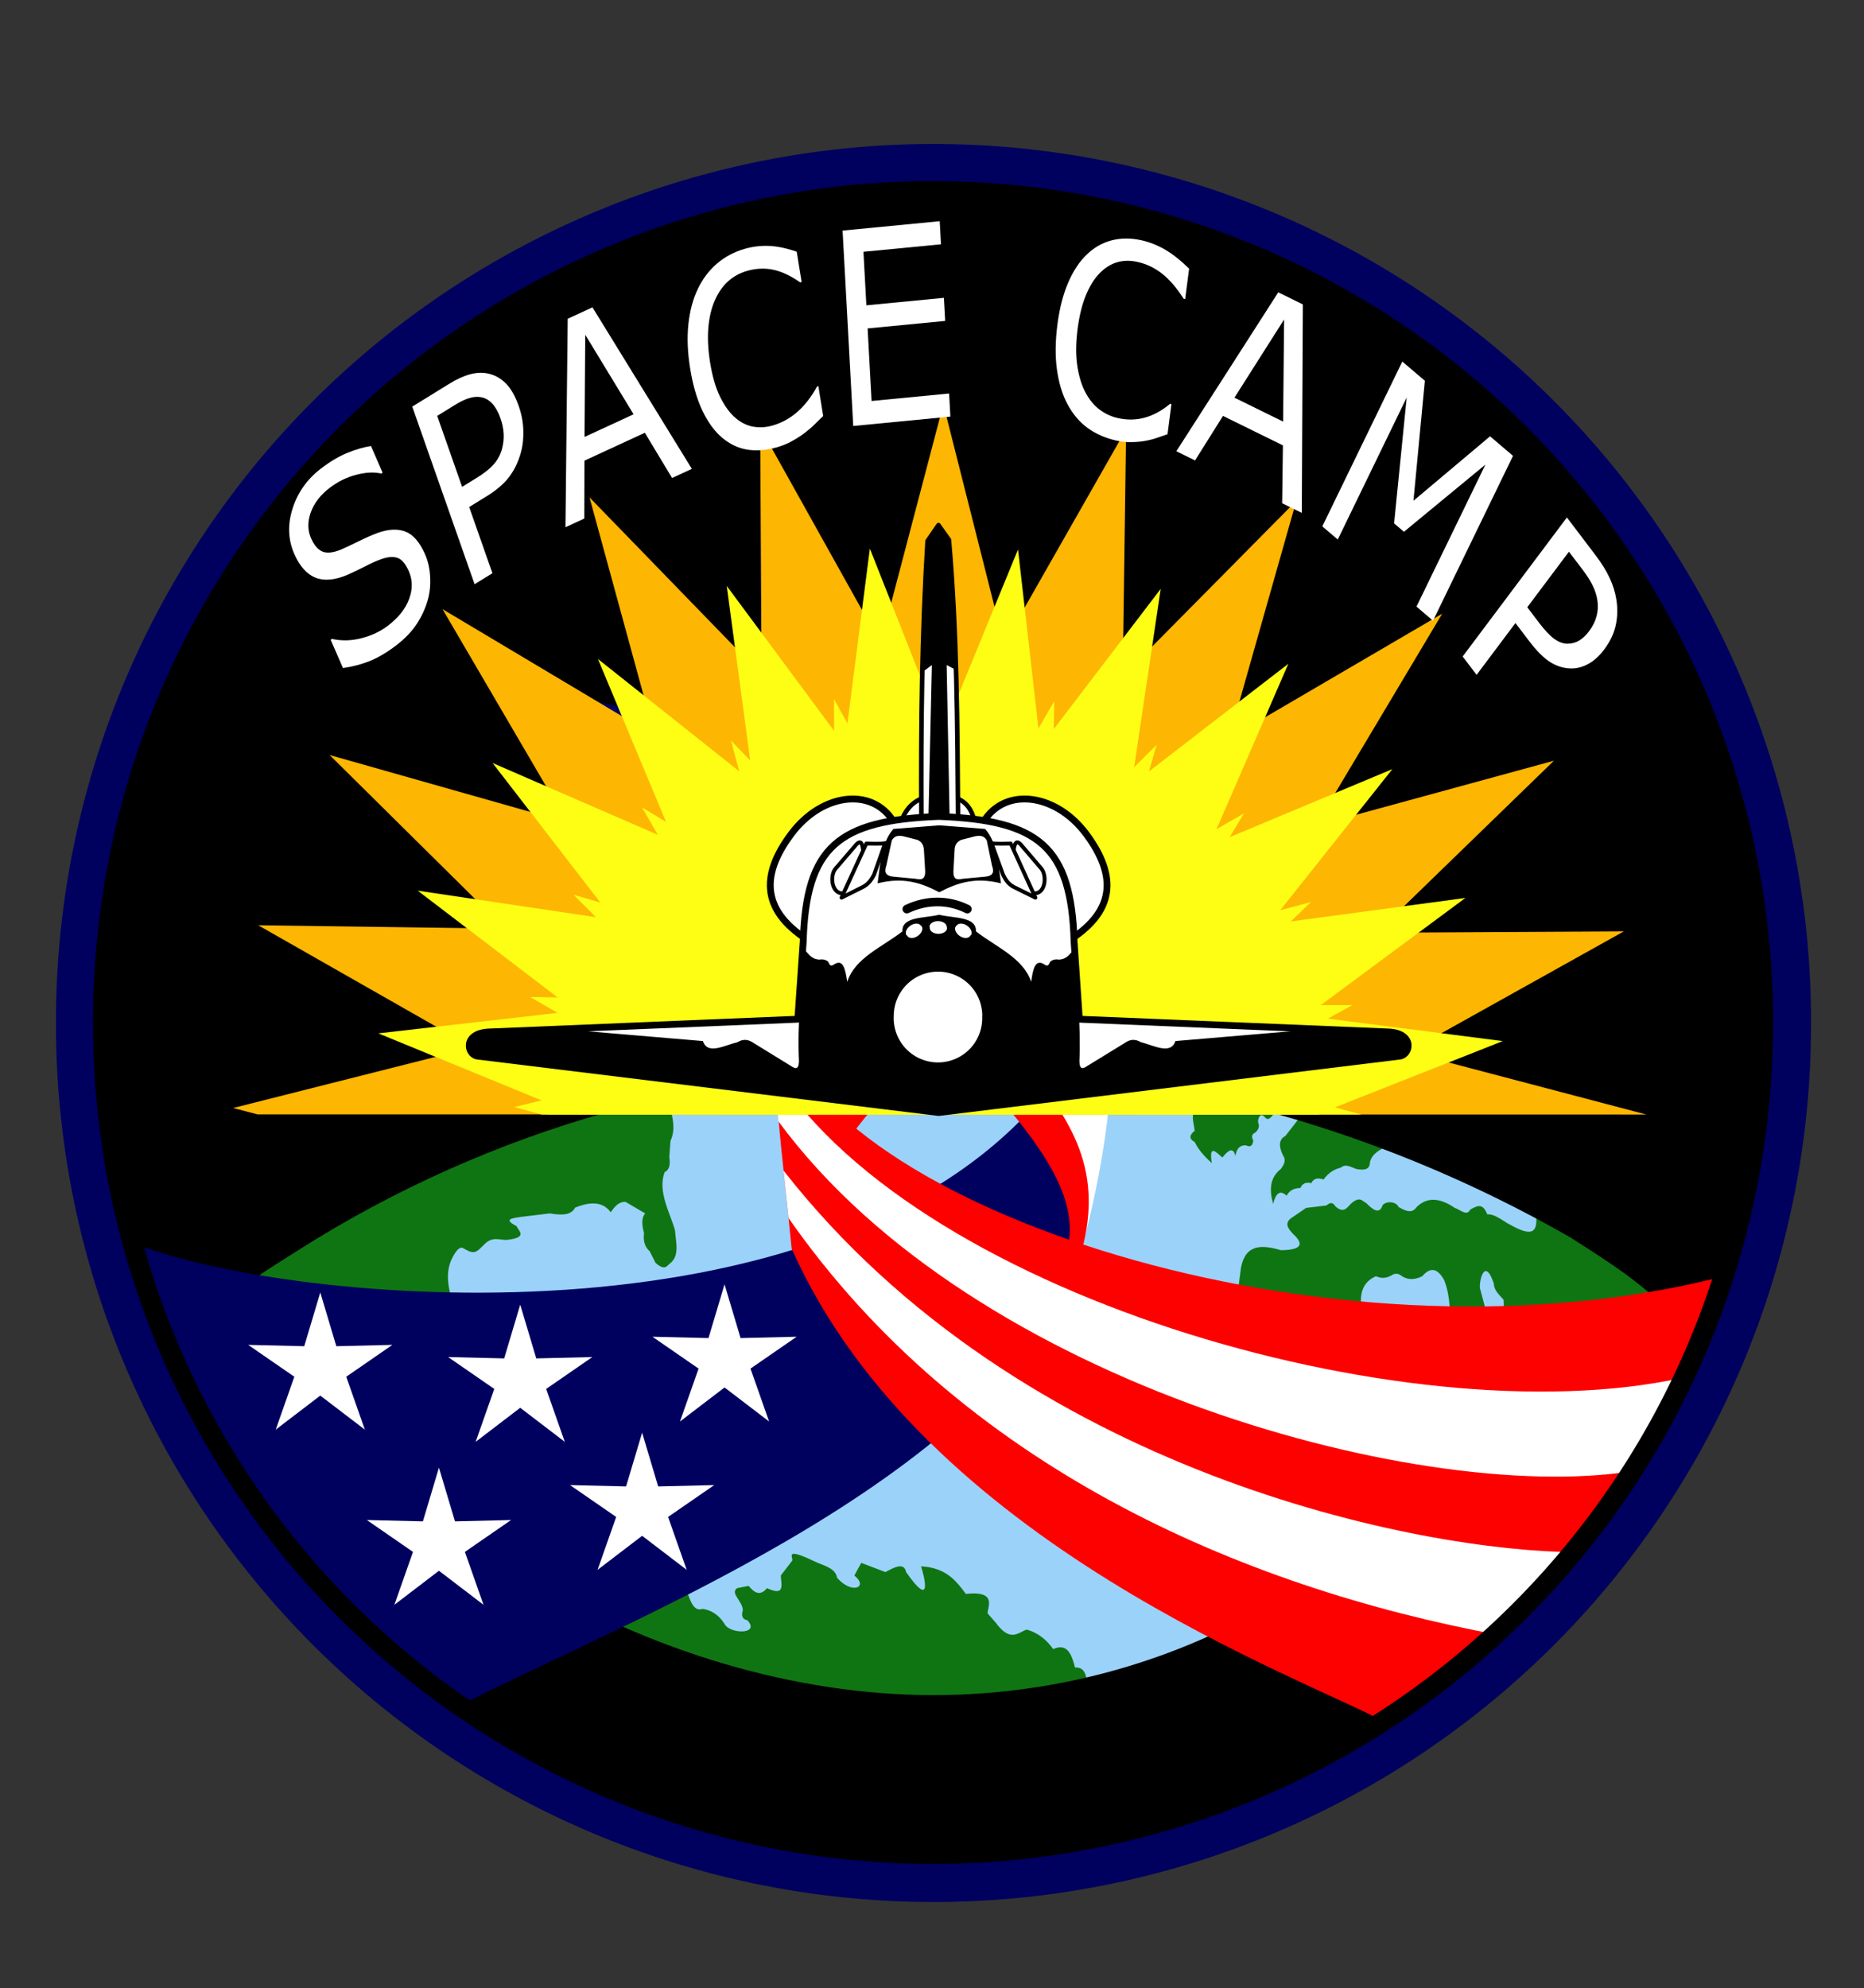 <?xml version="1.0" encoding="UTF-8" standalone="no"?>
<!-- Created with Inkscape (http://www.inkscape.org/) -->

<svg
   width="217.063mm"
   height="231.499mm"
   viewBox="0 0 217.063 231.499"
   version="1.1"
   id="svg5"
   xml:space="preserve"
   inkscape:version="1.2.2 (b0a8486, 2022-12-01)"
   sodipodi:docname="spacecampidea.svg"
   xmlns:inkscape="http://www.inkscape.org/namespaces/inkscape"
   xmlns:sodipodi="http://sodipodi.sourceforge.net/DTD/sodipodi-0.dtd"
   xmlns="http://www.w3.org/2000/svg"
   xmlns:svg="http://www.w3.org/2000/svg"
   xmlns:rdf="http://www.w3.org/1999/02/22-rdf-syntax-ns#"
   xmlns:cc="http://creativecommons.org/ns#"
   xmlns:dc="http://purl.org/dc/elements/1.1/"><rect x="0" y="0" width="217.063" height="231.499" fill="#333333" stroke="none"/><sodipodi:namedview
     id="namedview7"
     pagecolor="#ffffff"
     bordercolor="#000000"
     borderopacity="0.25"
     inkscape:showpageshadow="2"
     inkscape:pageopacity="0.0"
     inkscape:pagecheckerboard="0"
     inkscape:deskcolor="#d1d1d1"
     inkscape:document-units="mm"
     showgrid="false"
     inkscape:zoom="0.51316815"
     inkscape:cx="317.63468"
     inkscape:cy="517.37428"
     inkscape:window-width="1652"
     inkscape:window-height="1099"
     inkscape:window-x="0"
     inkscape:window-y="25"
     inkscape:window-maximized="0"
     inkscape:current-layer="g1957" /><defs
     id="defs2" /><g
     inkscape:label="Layer 1"
     inkscape:groupmode="layer"
     id="layer1"
     transform="translate(28.873,-18.561)"><g
       style="display:inline"
       id="layer2"
       transform="matrix(0.265,0,0,0.265,-30.78,29.085)"><g
         id="g1957"
         transform="translate(-7.795,9.743)"><g
           id="g55322"><path
             d="M 820,452 A 394.286,394.286 0 1 1 31.429,452 394.286,394.286 0 1 1 820,452 Z"
             transform="matrix(0.978,0,0,0.978,8.855,-42.022)"
             style="opacity:1;fill:#00005f;fill-opacity:1;fill-rule:evenodd;stroke:none;stroke-width:1.023;stroke-linecap:butt;stroke-linejoin:miter;stroke-miterlimit:4;stroke-dasharray:none;stroke-opacity:1"
             id="path3332" /><path
             d="M 445.714,383.429 102.857,430.571 180,630.571 405.714,739.143 598.571,696.286 730,563.429 748.571,457.714 Z"
             style="opacity:1;fill:#9bd2f9;fill-opacity:1;fill-rule:evenodd;stroke:none;stroke-width:8.8;stroke-linecap:butt;stroke-linejoin:miter;stroke-miterlimit:4;stroke-dasharray:none;stroke-opacity:1"
             id="path3359" /><path
             d="m 308.097,430.92 c 0.967,6.987 4.763,13.974 1.515,20.961 l -0.505,7.071 c 0.457,3.037 0.202,5.539 -2.02,6.566 -3.374,8.586 2.736,18.688 4.546,25.759 0.323,5.319 2.214,11.227 -2.525,14.647 -1.271,1.142 -2.198,2.887 -6.061,-0.505 l -2.525,-5.051 c -2.269,-1.98 -2.948,-4.755 -2.525,-8.081 -0.921,-3.407 -1.248,-6.517 0.505,-8.586 l -8.586,-5.051 c -3.051,-0.21 -4.834,2.117 -6.566,4.546 -3.17,-4.43 -8.447,-4.998 -15.657,-2.02 -1.678,3.214 -5.373,3.464 -11.112,2.525 l -12.627,1.515 c -3.503,0.592 -8.242,0.855 -2.02,4.041 1.148,2.332 5,5.002 -4.041,6.061 -3.455,0.275 -6.545,-2 -10.607,2.525 -1.881,1.625 -3.276,4.222 -7.071,2.02 -1.751,-0.571 -2.916,-3.489 -6.566,3.536 -3.385,6.903 -1.35,13.805 0.505,20.708 l -106.066,-6.566 c 60.09,-38.937 117.825,-81.476 200.01,-86.621 z m 267.618,7.866 c -1.624,1.649 -3.156,5.038 -5,2.5 -2.038,-2.242 -3.109,0.947 -2.857,2.5 0.81,1.866 3e-5,3.125 -1.071,4.286 -1.667,0.714 -2.024,1.905 -1.071,3.571 -0.238,2.381 -1.31,3.095 -3.214,2.143 -3.085,-0.13 -4.158,1.936 -4.643,4.643 -0.943,-4.02 -3.114,-2.606 -5.714,0.714 -2.753,-2.381 -6.017,-6.125 -4.643,2.5 -2.925,-2.755 -5.746,-5.594 -7.5,-9.286 -2.785,-1.534 -2.201,-3.229 0,-5 l -0.714,-4.286 c -0.558,-3.922 1.179,-8.5 2.143,-12.857 z m 10.357,2.857 -6.25,8.036 c -3.931,1.984 -2.145,6.557 -0.536,9.464 0.662,1.667 -0.203,3.333 -1.429,5 -4.856,3.788 -5.182,9.195 -3.393,15.357 1.238,-5.062 3.226,-6.128 5.893,-3.571 1.279,-2.372 3.364,-3.401 6.071,-3.393 0.754,-1.781 2.167,-2.738 4.821,-2.143 0.864,-1.919 2.589,-2.545 5.357,-1.607 1.721,-2.31 3.887,-4.287 7.5,-5.179 2.262,-1.904 4.524,-0.235 6.786,0.536 3.782,0.805 6.095,0.142 6.071,-2.857 0.955,-3.927 4.447,-5.739 8.214,-7.321 z M 690,484.5 c 1.173,10.869 -5.696,7.295 -12.5,3.571 -3.094,-1.898 -6.288,-4.296 -8.929,-3.929 -2.177,-5.558 -4.864,-3.476 -7.5,-2.143 -1.513,3.131 -4.416,0.007 -6.786,-0.714 -6.789,-4.657 -12.377,-4.748 -16.786,-0.357 -1.258,1.701 -2.851,2.984 -7.857,0 -1.548,-3.014 -6.139,-2.432 -7.143,-0.714 -1.266,3.823 -3.985,2.2 -7.143,-1.071 -1.775,-0.854 -2.784,-3.242 -6.786,0.357 -1.719,1.85 -3.23,4.272 -6.786,1.071 -1.31,-2.234 -2.619,-1.394 -3.929,-0.357 l -8.929,1.071 -5.714,3.929 c -4.209,2.5 -2.341,5 0,7.5 5.308,4.827 3.142,7.077 -5.357,7.143 -8.196,-2.407 -15.426,-2.807 -17.5,7.5 l -1.786,13.571 54.643,4.286 c -0.826,-6.339 0.604,-11.39 6.429,-13.929 2.262,1.071 4.524,0.952 6.786,-0.357 1.548,-1.047 3.095,-0.977 4.643,0.357 2.976,1.877 5.952,1.444 8.929,0 3.447,-4.057 6.672,-3.68 9.643,1.786 2.333,5.833 2.313,11.667 2.857,17.5 l 15.714,-3.214 -2.857,-10.714 c -0.477,-3.102 2.041,-14.134 6.071,-2.143 0.051,3.07 2.444,4.969 4.286,7.143 l 0.357,10 73.214,-6.786 -32.857,-34.643 z M 492.954,690.782 c -0.722,-3.656 -0.945,-7.81 -5.556,-7.576 -1.492,-5.863 -3.461,-10.841 -9.596,-8.081 -2.913,-4.141 -6.684,-7.138 -11.617,-8.586 -3.955,1.351 -7.147,5.756 -13.637,-3.03 l -3.536,-4.041 c -0.3,-2.456 4.668,-10.15 -9.596,-8.586 -4.286,-5.865 -8.816,-11.534 -19.698,-12.122 1.095,3.207 5.681,19.958 -6.566,2.525 -0.85,-4.361 -4.951,-2.22 -9.091,0 l -10.607,-4.041 -3.03,5.556 c 6.331,5.085 -0.954,8.545 -7.576,1.01 -0.733,-4.33 -5.718,-5.258 -9.596,-7.071 -13.602,-6.504 -9.788,-2.227 -10.102,-0.505 l -5.051,6.566 c 0.189,3.892 2.095,9.367 -6.061,5.556 -3.099,3.715 -5.649,1.943 -8.081,-1.01 l -5.051,1.01 c -3.143,2.203 2.177,5.385 2.525,9.596 -0.521,1.993 -0.77,3.877 2.02,4.546 5.798,6.293 -7.857,6.136 -10.102,1.515 -2.495,-3.947 -5.755,-5.984 -9.596,-6.566 -4.427,1.556 -5.708,-4.753 -7.576,-9.596 l -42.426,26.769 103.541,71.721 z"
             style="opacity:1;fill:#0f7512;fill-opacity:1;fill-rule:evenodd;stroke:none;stroke-width:1;stroke-linecap:butt;stroke-linejoin:miter;stroke-miterlimit:4;stroke-opacity:1"
             id="path3300" /><path
             d="m 425.062,35.817 c -199.377,0 -365.473,171.779 -365.473,364.058 0,192.28 166.097,364.058 365.473,364.058 199.377,0 364.045,-171.779 364.045,-364.058 0,-192.28 -164.668,-364.058 -364.045,-364.058 z M 422.125,419.312 c 97.735,-0.875 195.68,24.914 283,74.969 21.262,13.584 27.598,17.946 40.481,29.47 8.187,7.323 -63.548,22.391 -69.304,31.664 -52.128,83.981 -145.189,139.929 -251.24,139.929 -121.583,-10e-6 -254.102,-77.305 -299.428,-182.315 9.051,-6.044 11.836,-7.711 21.04,-13.565 84.788,-53.653 180.196,-79.299 275.451,-80.152 z"
             style="opacity:1;fill:#000000;fill-opacity:1;fill-rule:evenodd;stroke:none;stroke-width:1;stroke-linecap:butt;stroke-linejoin:miter;stroke-miterlimit:4;stroke-dasharray:none;stroke-opacity:1"
             id="path3320" /><path
             d="m 487.265,222.071 16.162,-0.505 -12.122,58.084 -47.982,87.378 -56.569,68.69 -7.205,18.584 -22.073,-26.511 14.125,-35.005 83.338,-85.358 29.799,-56.569 z"
             style="opacity:1;fill:#ffffff;fill-opacity:1;fill-rule:evenodd;stroke:none;stroke-width:0.6;stroke-linecap:butt;stroke-linejoin:miter;stroke-miterlimit:4;stroke-dasharray:none;stroke-opacity:1"
             id="path3260" /><path
             d="m 485.762,228.429 c -7.687,59.812 -43.265,86.364 -74.643,116.429 -18.233,17.038 -46.804,44.409 -53.662,58.878 l 4.145,18.287 c 10.287,-18.458 28.505,-34.656 42.374,-49.665 27.604,-29.856 57.221,-51.375 78.571,-107.143 4.427,-12.738 6.995,-25.476 8.571,-38.214 z"
             style="opacity:1;fill:#010078;fill-opacity:1;fill-rule:evenodd;stroke:none;stroke-width:0.6;stroke-linecap:butt;stroke-linejoin:miter;stroke-miterlimit:4;stroke-dasharray:none;stroke-opacity:1"
             id="path3264" /><path
             d="m 76.414,497.781 c 67.588,25.682 298.81,47.505 395.153,-63.701 8.321,25.221 20.542,49.884 16.336,76.894 C 438.233,606.932 289.281,662.695 213.142,701.893 145.697,645.207 95.457,578.669 76.414,497.781 Z"
             style="opacity:1;fill:#00005f;fill-opacity:1;fill-rule:evenodd;stroke:none;stroke-width:1;stroke-linecap:butt;stroke-linejoin:miter;stroke-miterlimit:4;stroke-dasharray:none;stroke-opacity:1"
             id="path3288" /><path
             d="m 357.594,403.245 c 28.079,80.952 248.49,152.765 418.401,107.128 -31.709,90.535 -89.58,148.468 -150.517,197.819 -36.28,-20.21 -204.772,-78.824 -262.621,-209.05 -3.474,-37.174 -10.343,-84.926 -5.263,-95.897 z"
             style="opacity:1;fill:#fd0000;fill-opacity:1;fill-rule:evenodd;stroke:none;stroke-width:1;stroke-linecap:butt;stroke-linejoin:miter;stroke-miterlimit:4;stroke-dasharray:none;stroke-opacity:1"
             id="path3242"
             sodipodi:nodetypes="ccccc" /><path
             d="m 504.943,225.606 c -1.053,60.95 -36.496,117.959 -73.95,171.012 -20.278,32.553 -69.444,69.365 -57.875,105.265 l -5.643,2.821 c -12.773,-40.339 4.293,-62.35 23.677,-87.465 34.389,-40.262 76.052,-87.774 96.112,-140.115 4.998,-16.857 9.772,-33.804 10.102,-52.528 z"
             style="opacity:1;fill:#fd0000;fill-opacity:1;fill-rule:evenodd;stroke:none;stroke-width:0.6;stroke-linecap:butt;stroke-linejoin:miter;stroke-miterlimit:4;stroke-dasharray:none;stroke-opacity:1"
             id="path3262" /><path
             d="m 355.768,421.844 c 64.457,99.785 285.575,162.285 403.867,132.82 l -23.739,41.669 C 644.273,613.164 442.517,559.399 357.054,443.25 c -0.68,-7.387 -1.082,-14.495 -1.286,-21.406 z"
             style="opacity:1;fill:#ffffff;fill-opacity:1;fill-rule:evenodd;stroke:none;stroke-width:1;stroke-linecap:butt;stroke-linejoin:miter;stroke-miterlimit:4;stroke-dasharray:none;stroke-opacity:1"
             id="path3244" /><path
             d="m 359.286,464.857 c 104.317,133.327 280.756,167.546 348.393,167.679 l -33.75,36.429 C 560.016,647.914 437.376,594.463 361.518,485.75 Z"
             style="opacity:1;fill:#ffffff;fill-opacity:1;fill-rule:evenodd;stroke:none;stroke-width:1;stroke-linecap:butt;stroke-linejoin:miter;stroke-miterlimit:4;stroke-dasharray:none;stroke-opacity:1"
             id="path3246" /><path
             d="m 369.211,222.071 -16.162,-0.505 12.122,58.084 47.982,87.378 56.569,68.69 22.223,57.326 c 4.42,-17.067 8.623,-38.662 10.354,-57.074 l -17.425,-43.184 -83.338,-85.358 -29.799,-56.569 z"
             style="opacity:1;fill:#ffffff;fill-opacity:1;fill-rule:evenodd;stroke:none;stroke-width:0.6;stroke-linecap:butt;stroke-linejoin:miter;stroke-miterlimit:4;stroke-dasharray:none;stroke-opacity:1"
             id="path3258" /><path
             d="m 376.786,307 c -20.997,-29.163 -71.796,-44.222 -115,-50.714 58.019,19.623 106.618,56.453 133.571,92.143 z"
             style="opacity:1;fill:#00005f;fill-opacity:1;fill-rule:evenodd;stroke:none;stroke-width:0.6;stroke-linecap:butt;stroke-linejoin:miter;stroke-miterlimit:4;stroke-dasharray:none;stroke-opacity:1"
             id="path3274" /><path
             d="m 351.533,225.606 c 1.053,60.95 36.496,117.959 73.95,171.012 20.278,32.553 69.444,69.365 57.875,105.265 l 5.643,2.821 c 12.773,-40.339 -4.293,-62.35 -23.677,-87.465 -34.389,-40.262 -76.052,-87.774 -96.112,-140.115 -4.998,-16.857 -9.772,-33.804 -10.102,-52.528 z"
             style="opacity:1;fill:#fd0000;fill-opacity:1;fill-rule:evenodd;stroke:none;stroke-width:0.6;stroke-linecap:butt;stroke-linejoin:miter;stroke-miterlimit:4;stroke-dasharray:none;stroke-opacity:1"
             id="path3254" /><path
             d="M 591.071,270.929 C 532.919,291.636 490.696,322.33 454.286,359.5 l 29.286,-56.786 c 33.412,-22.228 69.011,-29.098 104.286,-36.429 z"
             style="opacity:1;fill:#fd0000;fill-opacity:1;fill-rule:evenodd;stroke:none;stroke-width:0.6;stroke-linecap:butt;stroke-linejoin:miter;stroke-miterlimit:4;stroke-dasharray:none;stroke-opacity:1"
             id="path3276" /><path
             d="m 370.714,228.429 c 7.687,59.812 43.265,86.364 74.643,116.429 18.233,17.038 44.754,38.95 54.643,68.571 3.691,12.215 3.4,16.913 1.786,26.429 C 496.29,413.713 470.665,392.016 452.5,372.357 424.896,342.501 395.279,320.982 373.929,265.214 369.501,252.476 366.934,239.738 365.357,227 Z"
             style="opacity:1;fill:#00005f;fill-opacity:1;fill-rule:evenodd;stroke:none;stroke-width:0.6;stroke-linecap:butt;stroke-linejoin:miter;stroke-miterlimit:4;stroke-dasharray:none;stroke-opacity:1"
             id="path3256" /><path
             d="m 329.31,518.975 5.361,17.956 18.734,-0.45 -15.421,10.647 6.217,17.678 -14.891,-11.376 -14.891,11.376 6.217,-17.678 -15.421,-10.647 18.734,0.45 z"
             transform="matrix(1.315,0,0,1.315,-99.665,-167.588)"
             style="opacity:1;fill:#ffffff;fill-opacity:1;fill-rule:evenodd;stroke:none;stroke-width:1;stroke-linecap:butt;stroke-linejoin:miter;stroke-miterlimit:4;stroke-dasharray:none;stroke-opacity:1"
             id="path3290" /><path
             d="m 329.31,518.975 5.361,17.956 18.734,-0.45 -15.421,10.647 6.217,17.678 -14.891,-11.376 -14.891,11.376 6.217,-17.678 -15.421,-10.647 18.734,0.45 z"
             transform="matrix(1.315,0,0,1.315,-277.308,-164.016)"
             style="opacity:1;fill:#ffffff;fill-opacity:1;fill-rule:evenodd;stroke:none;stroke-width:1;stroke-linecap:butt;stroke-linejoin:miter;stroke-miterlimit:4;stroke-dasharray:none;stroke-opacity:1"
             id="path3292" /><path
             d="m 329.31,518.975 5.361,17.956 18.734,-0.45 -15.421,10.647 6.217,17.678 -14.891,-11.376 -14.891,11.376 6.217,-17.678 -15.421,-10.647 18.734,0.45 z"
             transform="matrix(1.315,0,0,1.315,-189.45,-158.659)"
             style="opacity:1;fill:#ffffff;fill-opacity:1;fill-rule:evenodd;stroke:none;stroke-width:1;stroke-linecap:butt;stroke-linejoin:miter;stroke-miterlimit:4;stroke-dasharray:none;stroke-opacity:1"
             id="path3294" /><path
             d="m 329.31,518.975 5.361,17.956 18.734,-0.45 -15.421,10.647 6.217,17.678 -14.891,-11.376 -14.891,11.376 6.217,-17.678 -15.421,-10.647 18.734,0.45 z"
             transform="matrix(1.315,0,0,1.315,-225.165,-87.052)"
             style="opacity:1;fill:#ffffff;fill-opacity:1;fill-rule:evenodd;stroke:none;stroke-width:1;stroke-linecap:butt;stroke-linejoin:miter;stroke-miterlimit:4;stroke-dasharray:none;stroke-opacity:1"
             id="path3296" /><path
             d="m 329.31,518.975 5.361,17.956 18.734,-0.45 -15.421,10.647 6.217,17.678 -14.891,-11.376 -14.891,11.376 6.217,-17.678 -15.421,-10.647 18.734,0.45 z"
             transform="matrix(1.315,0,0,1.315,-135.879,-102.409)"
             style="opacity:1;fill:#ffffff;fill-opacity:1;fill-rule:evenodd;stroke:none;stroke-width:1;stroke-linecap:butt;stroke-linejoin:miter;stroke-miterlimit:4;stroke-dasharray:none;stroke-opacity:1"
             id="path3298" /><path
             d="M 820,452 A 394.286,394.286 0 1 1 31.429,452 394.286,394.286 0 1 1 820,452 Z"
             transform="matrix(0.925,0,0,0.925,31.214,-18.283)"
             style="opacity:1;fill:none;fill-opacity:1;fill-rule:evenodd;stroke:#000000;stroke-width:9.512;stroke-linecap:butt;stroke-linejoin:miter;stroke-miterlimit:4;stroke-dasharray:none;stroke-opacity:1"
             id="path3334" /><path
             d="m 128.143,440.188 -10.7,-2.8 105.3,-26.6 -94.3,-53.7 108.5,1.5 -77.1,-76.3 104.4,29.6 -54.8,-93.7 93.2,55.6 -28.6,-104.7 75.6,77.9 -0.6,-108.6 52.9,94.8 27.6,-105 v 0 l 26.6,105.3 53.7,-94.3 -1.5,108.5 76.3,-77.1 -29.6,104.4 93.7,-54.8 -55.6,93.2 104.7,-28.6 -77.9,75.6 108.6,-0.6 -94.8,52.9 104.7,27.563"
             style="fill:#fdb601;fill-rule:evenodd;stroke:none;stroke-width:2;stroke-linejoin:round"
             id="path923" /><path
             d="m 255.443,440.188 6.4,-2.5 -80.6,-33.1 86.5,-9.9 -69.2,-52.8 86.1,12.8 -53.2,-68.9 79.9,34.7 -33.6,-80.4 68.2,54.2 -11.6,-86.3 51.8,69.9 11.1,-86.3 32,81 33.1,-80.6 9.9,86.5 52.8,-69.2 -12.8,86.1 68.9,-53.2 -34.7,79.9 80.4,-33.6 -54.2,68.2 86.3,-11.6 -69.9,51.8 86.3,11.1 -81,32 0.6,0.282"
             style="fill:#fdfe14;fill-rule:evenodd;stroke:none;stroke-width:2;stroke-linejoin:round"
             id="path925" /><path
             d="m 253.086,440.268 -12.1,-3.3 63.5,-15.7 -56.6,-32.7 65.3,1.3 -46.2,-46.2 62.8,18.2 -32.7,-56.6 56,33.8 -16.9,-63.2 45.3,47.1 v -65.3 l 31.5,57.2 17,-63.1 15.6,63.4 32.7,-56.6 -1.3,65.4 46.3,-46.2 -18.2,62.8 56.6,-32.7 -33.8,55.9 63.2,-16.9 -47.2,45.3 h 65.4 l -57.2,31.6 61.2,16.479"
             style="fill:#fdfe14;fill-rule:evenodd;stroke:none;stroke-width:2;stroke-linejoin:round"
             id="path927" /><path
             d="m 410.486,312.768 c 2.8,-8.1 7.434,-12.7 17.718,-12.6 10.182,0.1 13.796,4.6 15.405,12.9 z"
             style="fill:#ffffff;fill-rule:evenodd;stroke:#000000;stroke-width:2;stroke-linejoin:round"
             id="path937" /><path
             d="m 435.986,309.468 c -0.3,-40.3 -0.41,-80.7 -3.994,-121.7 l -4.606,-6.5 -4.8,7 c -2.5,40.8 -2.931,81.1 -2.716,121.299"
             style="fill:#ffffff;fill-rule:evenodd;stroke:#000000;stroke-width:2;stroke-linejoin:round"
             id="path939" /><path
             d="m 446.186,313.468 c 8.6,-17.4 32.243,-15.2 46.171,3.6 13.829,18.7 12.722,34.4 -8.929,47.5 z"
             style="fill:#ffffff;fill-rule:evenodd;stroke:#000000;stroke-width:3;stroke-linejoin:round"
             id="path941" /><path
             d="m 408.686,313.468 c -8.6,-17.4 -32.121,-15.2 -46.05,3.6 -13.95,18.7 -12.722,34.4 8.929,47.5 z"
             style="fill:#ffffff;fill-rule:evenodd;stroke:#000000;stroke-width:3;stroke-linejoin:round"
             id="path943" /><path
             d="m 427.486,309.268 c -44.2,1.7 -58.327,13.3 -59.538,55.1 l -2.362,34 -135.3,5.6 c -12,0.3 -10.198,9.9 -5.527,10.6 l 202.727,24.8 202.7,-24.8 c 4.7,-0.7 6.519,-10.3 -5.507,-10.6 l -135.393,-5.6 -2.3,-34 c -1.2,-41.8 -15.366,-53.4 -59.489,-55.1 z"
             style="fill:#ffffff;fill-rule:evenodd;stroke:#000000;stroke-width:3;stroke-linejoin:round"
             id="path945" /><path
             d="m 413.486,349.968 c 8.7,-4.1 18.075,-4.2 26.587,0.005"
             style="fill:none;fill-rule:evenodd;stroke:#000000;stroke-width:3.8;stroke-linecap:round;stroke-linejoin:round"
             id="path947" /><path
             d="m 427.686,439.368 -202.9,-25.2 c -6,-1.9 -2.707,-10.2 4.336,-9.6 l 33.364,-1.8 61.4,5.2 c 2,6.2 9.361,1.9 15.182,0.5 3.218,-1.9 5.368,-0.8 7.324,0.5 l 16.094,9.9 c 1.8,1.2 3.49,2 3.604,-2 -0.804,-16.4 1.097,-32.7 2.273,-49 2.023,1.5 2.721,4 6.566,4.3 1.458,-0.2 2.892,-0.1 4.041,1 0.417,1 0.841,2.2 2.273,1.3 4.444,-3.1 5.208,2.3 6.061,7.5 3.283,-10.5 15.394,-15.3 24.244,-22.2 -0.361,-6.6 9.673,-5.7 16.157,-7.3 6.482,1.6 16.429,0.7 16.157,7.3 8.825,6.9 20.874,11.7 24.244,22.2 0.781,-5.2 1.603,-10.6 6.061,-7.5 1.42,0.9 1.821,-0.3 2.273,-1.3 1.147,-1.1 2.558,-1.2 4.041,-1 3.806,-0.3 4.513,-2.8 6.566,-4.3 1.14,16.3 2.989,32.6 2.273,49 0.068,4 1.768,3.2 3.536,2 l 16.132,-9.9 c 1.9,-1.3 4.072,-2.4 7.354,-0.5 5.746,1.4 13.087,5.7 15.152,-0.5 l 61.394,-5.2 33.3,1.8 c 7.1,-0.6 10.378,7.7 4.386,9.6 z"
             style="fill:#000000;fill-rule:evenodd;stroke:none;stroke-width:1.3;stroke-linecap:round;stroke-linejoin:round"
             id="path949" /><path
             d="m 441.399,361.511 a 3.774,2.515 34.648 1 1 -5.879,-4.445 3.775,2.515 34.648 1 1 6.017,4.547 z"
             style="fill:#ffffff;fill-rule:evenodd;stroke:none;stroke-width:1;stroke-linecap:round;stroke-linejoin:round"
             id="path951" /><path
             d="m 413.591,361.511 a 2.515,3.774 55.352 1 0 5.879,-4.445 2.515,3.775 55.352 1 0 -6.017,4.547 z"
             style="fill:#ffffff;fill-rule:evenodd;stroke:none;stroke-width:1;stroke-linecap:round;stroke-linejoin:round"
             id="path953" /><path
             d="m 423.627,357.936 a 3.774,2.515 0.491 1 0 7.366,-0.252 3.775,2.515 0.491 1 0 -7.537,0.255 z"
             style="fill:#ffffff;fill-rule:evenodd;stroke:none;stroke-width:1;stroke-linecap:round;stroke-linejoin:round"
             id="path955" /><path
             d="m 422.986,309.568 1.5,-66.8 -4.3,3.2 2.1,-57.1 4.7,-6.8 4.6,5.7 3.6,57.2 -4.2,-2.2 1.3,67.1 z"
             style="fill:#000000;fill-rule:evenodd;stroke:none;stroke-width:1;stroke-linecap:round;stroke-linejoin:round"
             id="path957" /><path
             d="m 460.486,323.668 c 0.4,-2.6 1.166,-4 2.943,-2.2 l 9.057,10.6 c 2.6,2.9 2.086,10.8 -2.718,11.016"
             style="fill:none;fill-rule:evenodd;stroke:#000000;stroke-width:1.7;stroke-linecap:round;stroke-linejoin:round"
             id="path959" /><path
             d="m 450.686,320.968 c 0.9,0.5 8.457,0.2 8.457,0.2 l 10.843,23.8 -9.5,-4.7 c -2.5,-1.3 -3.648,-3.3 -4.736,-5.4 z"
             style="fill:none;fill-rule:evenodd;stroke:#000000;stroke-width:1.7;stroke-linecap:round;stroke-linejoin:round"
             id="path961" /><path
             d="m 434.486,323.868 c 0.1,-1.9 0.851,-3.4 2.871,-4.3 l 6.229,-1.6 c 3.2,-0.6 4.162,0.5 5.021,1.8 l 2.279,11 c 0.8,2.4 1.158,4.6 -3.171,5 l -9.729,0.9 c -2.1,0.4 -4.194,0.7 -4.021,-3.5 z m -6.8,18.7 c -8.2,-4.3 -15.984,-6.7 -27.043,-3.9 1.243,-8.7 1.622,-18 6.964,-23.9 l 20.079,-1.6 20.2,1.6 c 5.3,5.9 5.705,15.2 6.971,23.9 -11.071,-2.8 -18.889,-0.4 -27.107,3.9 z m -6.7,-18.7 c -0.2,-1.9 -0.822,-3.4 -2.843,-4.3 l -6.257,-1.6 c -3.2,-0.6 -4.134,0.5 -4.993,1.8 l -2.407,11 c -0.8,2.4 -1.029,4.6 3.3,5 l 9.6,0.9 c 2.1,0.4 4.322,0.7 4.15,-3.5 z"
             style="fill:#000000;fill-rule:evenodd;stroke:none;stroke-width:1.3;stroke-linecap:round;stroke-linejoin:round"
             id="path963" /><path
             d="m 394.186,323.668 c -0.3,-2.6 -1.005,-4 -2.781,-2.2 l -9.119,10.6 c -2.7,2.9 -2.024,10.8 2.78,11.016"
             style="fill:none;fill-rule:evenodd;stroke:#000000;stroke-width:1.7;stroke-linecap:round;stroke-linejoin:round"
             id="path965" /><path
             d="m 403.986,320.968 c -0.8,0.5 -8.295,0.2 -8.295,0.2 l -10.905,23.8 9.4,-4.7 c 2.5,-1.3 3.809,-3.3 4.897,-5.4 z"
             style="fill:none;fill-rule:evenodd;stroke:#000000;stroke-width:1.7;stroke-linecap:round;stroke-linejoin:round"
             id="path967" /><path
             d="m 446.586,396.946 a 19.445,19.445 0 1 1 -38.838,-0.073 19.445,19.445 0 1 1 38.891,0.073 z"
             style="fill:#ffffff;fill-rule:evenodd;stroke:none;stroke-width:2;stroke-linejoin:round"
             id="path969" /><g
             aria-label="SPACE CAMP"
             transform="matrix(0.604,0.947,-0.715,0.801,448.247,-144.369)"
             id="text1110"
             style="font-size:95.46px;fill:#ffff00;stroke-width:7.955"><path
               d="m 38.476,377.164 q 3.991,0.717 7.553,3.298 3.57,2.535 5.676,6.37 2.277,4.197 3.048,9.403 0.779,5.16 -0.457,12.041 -1.326,7.386 -3.765,13.058 -2.431,5.625 -6.233,11.241 l -11.378,-2.043 0.115,-0.642 q 5.243,-4.41 8.802,-10.78 3.559,-6.37 4.63,-12.334 1.516,-8.442 -0.81,-13.689 -2.317,-5.294 -7.593,-6.241 -4.542,-0.815 -7.102,1.045 -2.552,1.815 -4.56,6.143 -1.535,3.276 -2.857,7.206 -1.313,3.884 -3.038,8.216 -3.558,8.738 -8.982,12.31 -5.462,3.518 -12.94,2.176 -8.579,-1.54 -12.737,-9.769 -4.204,-8.237 -2.203,-19.385 1.293,-7.203 3.748,-12.966 2.455,-5.763 5.306,-10.034 l 10.735,1.927 -0.115,0.642 q -4.003,3.307 -7.304,9.297 -3.339,5.936 -4.533,12.588 -1.31,7.295 0.919,12.288 2.237,4.948 7.009,5.804 4.267,0.766 7.094,-1 2.827,-1.766 5.108,-7.086 1.169,-2.821 3.059,-8.07 1.889,-5.249 3.528,-8.838 3.386,-7.253 8.161,-10.374 4.775,-3.121 12.115,-1.803 z"
               style="fill:#ffffff"
               id="path55250" /><path
               d="m 26.731,309.698 q 4.452,1.214 7.845,3.83 3.361,2.559 5.389,6.107 2.519,4.407 2.985,9.607 0.421,5.188 -1.54,12.383 l -2.428,8.904 24.958,6.805 -2.428,8.904 -66.96,-18.257 4.954,-18.168 q 1.643,-6.026 3.818,-9.926 2.13,-3.912 5.171,-6.562 3.605,-3.124 7.992,-4.15 4.399,-1.071 10.245,0.523 z m -2.301,9.325 q -3.463,-0.944 -6.357,-0.429 -2.894,0.515 -5.188,2.547 -1.983,1.778 -3.327,4.407 -1.378,2.571 -2.53,6.799 l -2.403,8.814 26.757,7.295 2.048,-7.51 q 1.471,-5.396 1.447,-9.027 -0.07,-3.642 -1.607,-6.332 -1.582,-2.702 -3.733,-4.206 -2.138,-1.549 -5.106,-2.358 z"
               style="fill:#ffffff"
               id="path55252" /><path
               d="m 96.173,261.982 -3.526,9.181 -20.498,-0.581 -10.761,28.023 15.619,13.287 -3.358,8.746 -55.736,-48.464 4.411,-11.488 z m -32.44,8.414 -36.169,-0.857 27.431,23.615 z"
               style="fill:#ffffff"
               id="path55254" /><path
               d="m 121.692,202.825 q -0.223,2.788 -0.35,5.099 -0.105,2.27 -0.743,5.735 -0.561,2.925 -1.61,6.17 -0.986,3.226 -2.877,6.76 -3.563,6.658 -8.337,11.134 -4.793,4.413 -10.935,6.308 -6.015,1.856 -13.203,0.865 -7.229,-1.014 -15.202,-5.28 -7.562,-4.046 -12.377,-9.372 -4.816,-5.326 -6.77,-11.553 -1.897,-6.037 -1.046,-12.666 0.873,-6.67 4.48,-13.41 2.639,-4.932 6.448,-9.184 3.831,-4.294 10.042,-8.689 l 9.658,5.168 -0.33,0.616 q -6.938,2.79 -11.531,6.729 -4.593,3.939 -7.627,9.611 -2.485,4.644 -2.966,9.198 -0.5,4.49 1.103,9.102 1.565,4.485 5.433,8.617 3.849,4.069 10.014,7.368 6.452,3.453 12.02,4.212 5.59,0.718 9.981,-0.474 4.581,-1.249 8.105,-4.28 3.506,-3.093 5.793,-7.368 3.145,-5.877 3.88,-12.092 0.735,-6.215 -0.895,-12.85 l 0.308,-0.575 z"
               style="fill:#ffffff"
               id="path55256" /><path
               d="m 160.412,157.367 -26.913,36.966 -56.109,-40.85 26.913,-36.966 6.632,4.829 -21.481,29.505 15.374,11.193 21.481,-29.505 6.632,4.829 -21.481,29.505 20.838,15.171 21.481,-29.505 z"
               style="fill:#ffffff"
               id="path55258" /><path
               d="m 231.021,83.561 q -1.245,2.505 -2.223,4.603 -0.942,2.068 -2.824,5.046 -1.609,2.506 -3.791,5.127 -2.116,2.627 -5.187,5.203 -5.785,4.853 -11.882,7.231 -6.092,2.312 -12.497,1.784 -6.274,-0.516 -12.576,-4.112 -6.332,-3.631 -12.144,-10.559 -5.512,-6.57 -8,-13.306 -2.487,-6.736 -1.984,-13.242 0.486,-6.31 3.743,-12.145 3.293,-5.866 9.149,-10.779 4.285,-3.595 9.403,-6.125 5.154,-2.56 12.554,-4.327 l 7.04,8.391 -0.536,0.449 q -7.478,0.007 -13.207,1.954 -5.729,1.947 -10.657,6.081 -4.035,3.385 -6.176,7.433 -2.135,3.982 -2.364,8.858 -0.217,4.745 1.836,10.02 2.058,5.209 6.552,10.565 4.704,5.606 9.589,8.383 4.921,2.747 9.44,3.275 4.717,0.545 9.116,-0.955 4.405,-1.566 8.119,-4.682 5.106,-4.284 8.102,-9.779 2.996,-5.495 3.952,-12.26 l 0.5,-0.419 z"
               style="fill:#ffffff"
               id="path55260" /><path
               d="m 293.02,53.408 -8.566,4.833 -15.432,-13.503 -26.144,14.75 3.578,20.191 -8.16,4.604 -12.102,-72.861 10.717,-6.047 z m -30.368,-14.174 -27.339,-23.697 6.107,35.676 z"
               style="fill:#ffffff"
               id="path55262" /><path
               d="m 361.981,31.011 -8.823,2.706 -17.535,-57.174 -6.518,44.561 -5.258,1.613 -30.247,-33.286 17.535,57.174 -8.244,2.528 -20.35,-66.354 12.032,-3.69 29.021,31.517 5.782,-42.191 12.255,-3.758 z"
               style="fill:#ffffff"
               id="path55264" /><path
               d="m 421.683,-23.614 q 0.4,4.597 -0.881,8.686 -1.239,4.038 -3.868,7.168 -3.264,3.887 -7.982,6.122 -4.722,2.189 -12.152,2.836 l -9.194,0.8 2.243,25.772 -9.194,0.8 -6.019,-69.143 18.76,-1.633 q 6.222,-0.542 10.634,0.15 4.407,0.646 7.945,2.584 4.177,2.303 6.657,6.064 2.526,3.757 3.052,9.794 z m -9.546,1.065 q -0.311,-3.576 -1.795,-6.113 -1.484,-2.538 -4.184,-3.987 -2.354,-1.245 -5.286,-1.599 -2.889,-0.404 -7.254,-0.024 l -9.101,0.792 2.405,27.629 7.755,-0.675 q 5.572,-0.485 8.97,-1.763 3.394,-1.325 5.386,-3.697 1.988,-2.419 2.656,-4.957 0.714,-2.542 0.448,-5.607 z"
               style="fill:#ffffff"
               id="path55266" /></g><path
             style="fill:none;stroke:none;stroke-width:2.891;stroke-dasharray:none;stroke-opacity:1"
             d="M 48.131,439.6 C 125.074,-130.3 755.106,-90.263 790.577,427.907"
             id="path1852"
             sodipodi:nodetypes="cc" /></g></g></g></g></svg>
